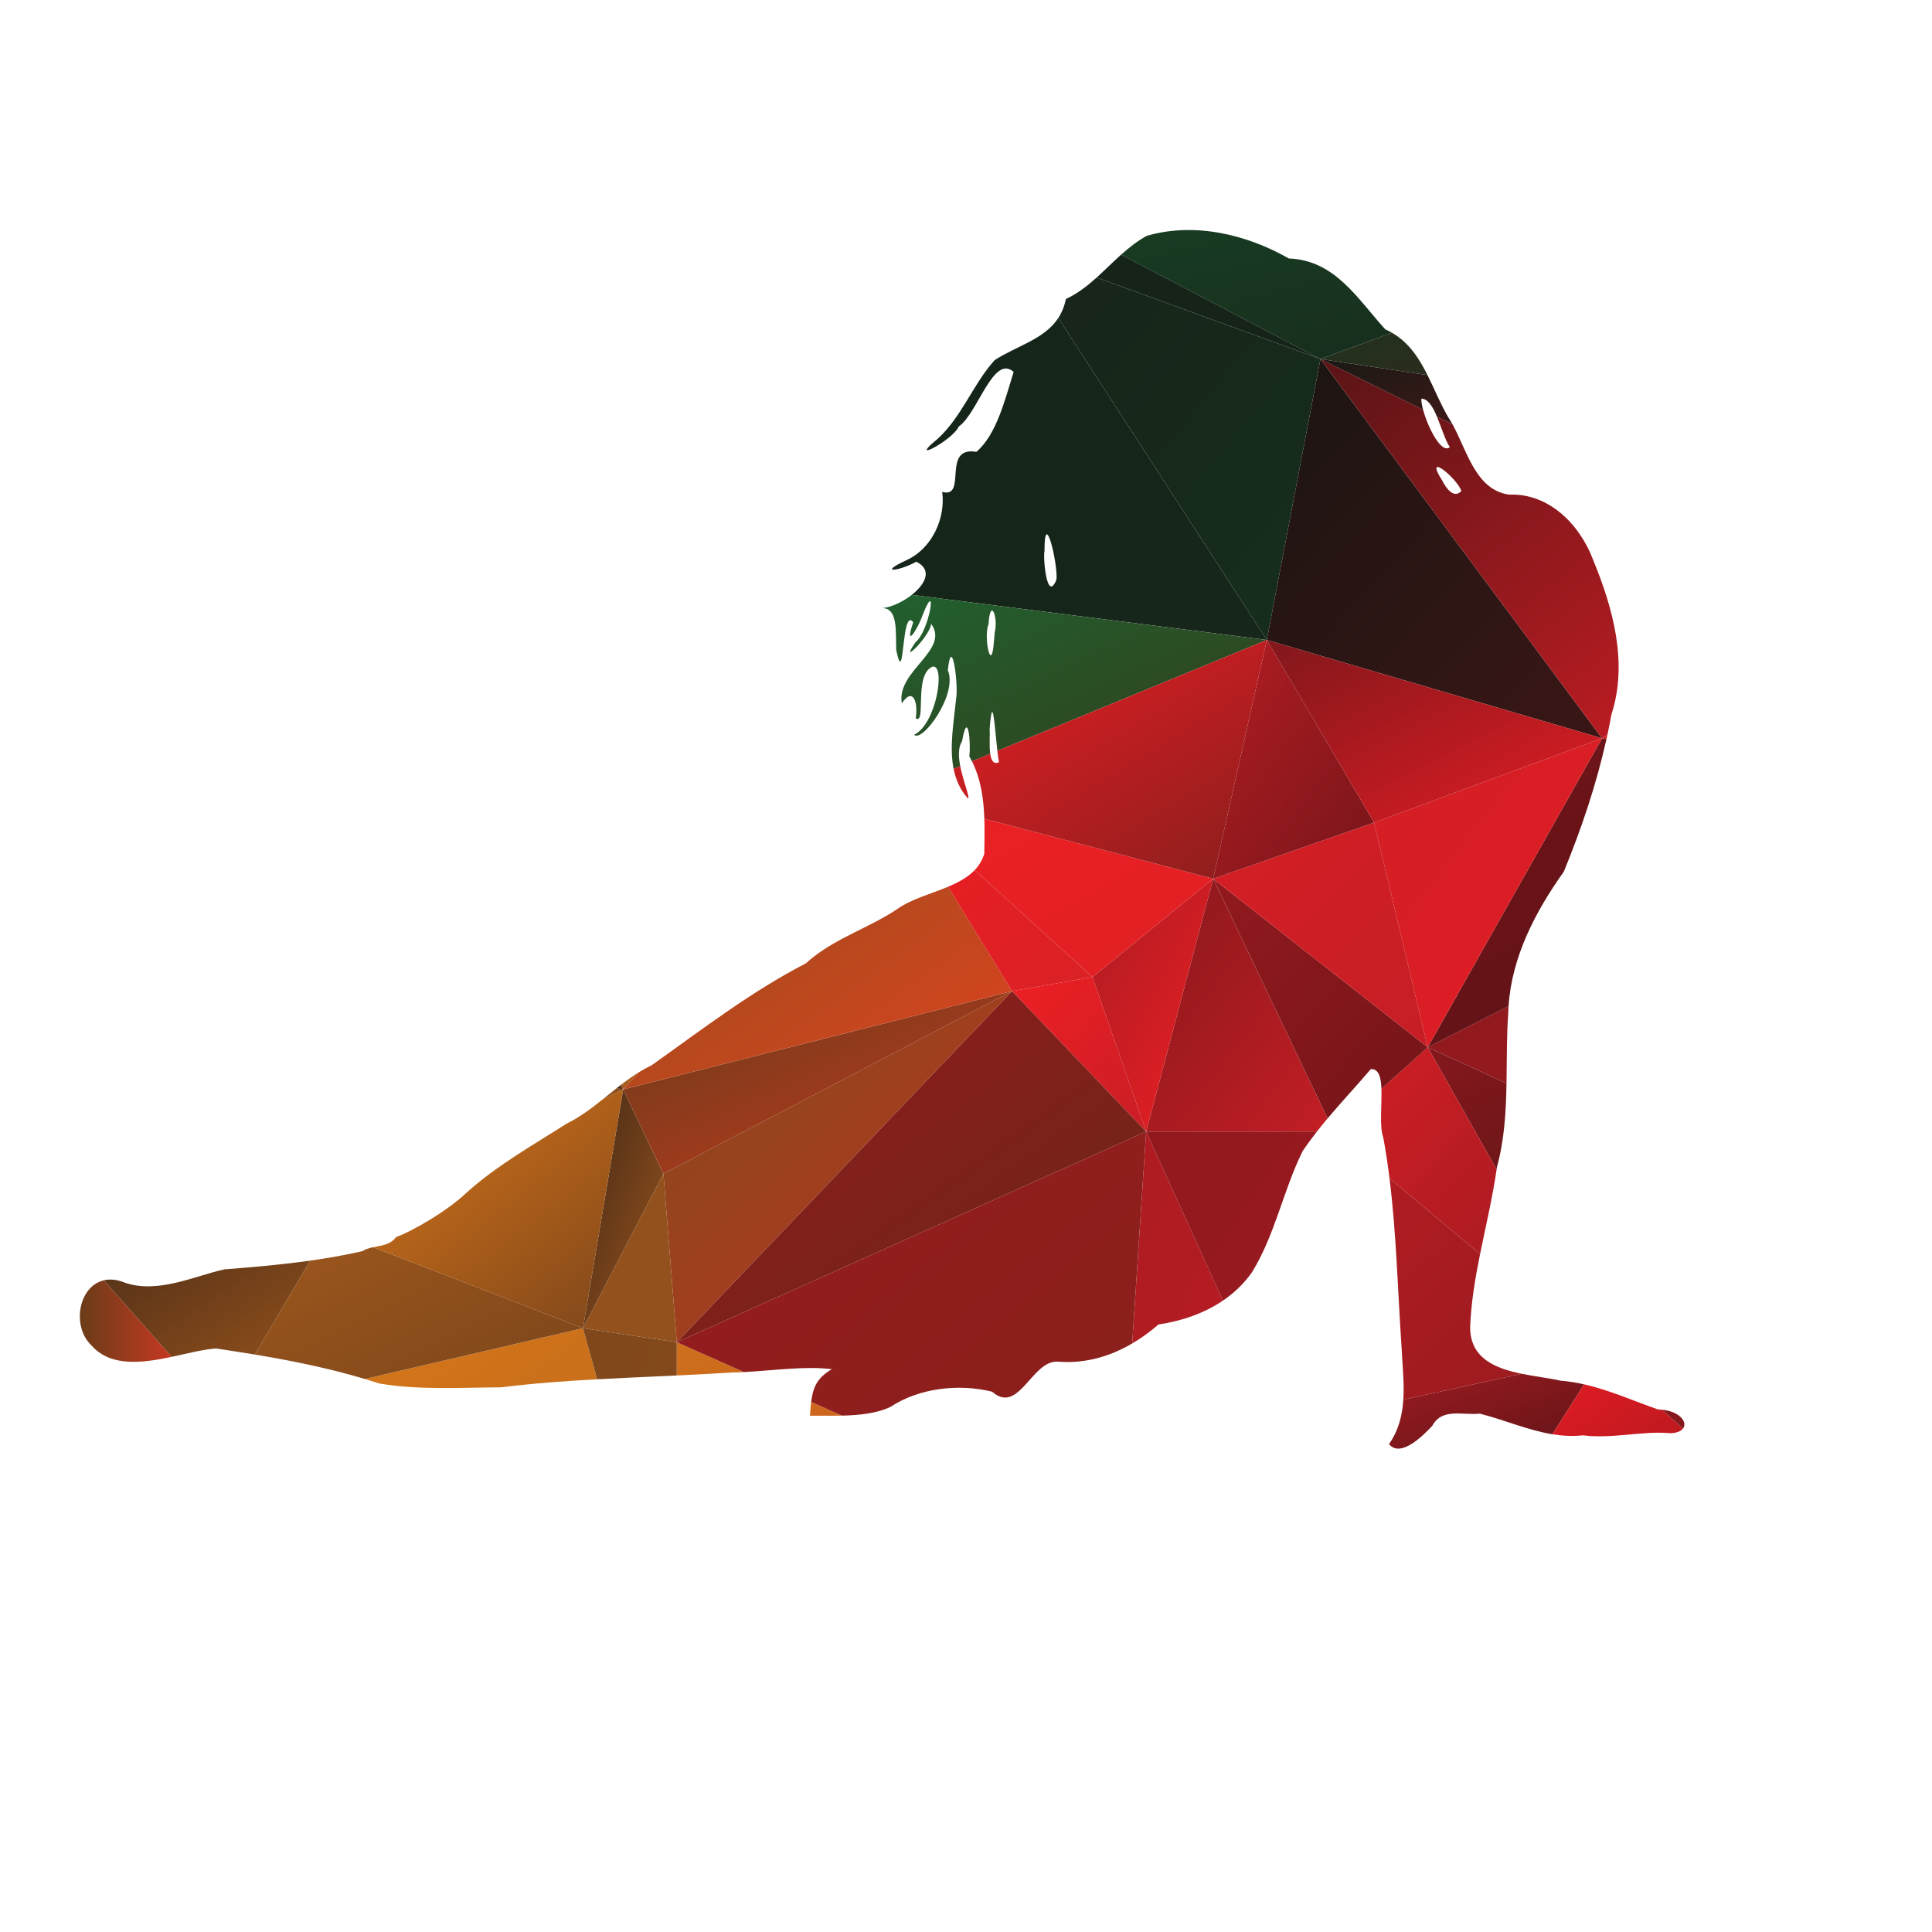 <?xml version="1.0" encoding="UTF-8"?>
<svg version="1.1" viewBox="0 0 800 800" xml:space="preserve" xmlns="http://www.w3.org/2000/svg"><defs><clipPath id="az"><path d="m0 600h600v-600h-600z"/></clipPath><linearGradient id="ay" x2="1" gradientTransform="matrix(164.97 -148.05 164.97 148.05 410.9 321.71)" gradientUnits="userSpaceOnUse"><stop stop-color="#92191e" offset="0"/><stop stop-color="#91191e" offset="1"/></linearGradient><linearGradient id="ax" x2="1" gradientTransform="matrix(165.8 -93.528 165.8 93.528 433.2 269.03)" gradientUnits="userSpaceOnUse"><stop stop-color="#85171c" offset="0"/><stop stop-color="#311515" offset="1"/></linearGradient><linearGradient id="aw" x2="1" gradientTransform="matrix(288.23 -64.528 288.23 64.528 237.52 543.39)" gradientUnits="userSpaceOnUse"><stop stop-color="#1a4626" offset="0"/><stop stop-color="#16261a" offset="1"/></linearGradient><linearGradient id="av" x2="1" gradientTransform="matrix(179.42 -72.622 179.42 72.622 413.13 489.82)" gradientUnits="userSpaceOnUse"><stop stop-color="#191914" offset="0"/><stop stop-color="#a21b21" offset="1"/></linearGradient><linearGradient id="au" x2="1" gradientTransform="matrix(176.93 -80.042 176.93 80.042 359.75 520.54)" gradientUnits="userSpaceOnUse"><stop stop-color="#183922" offset="0"/><stop stop-color="#3c1e17" offset="1"/></linearGradient><linearGradient id="at" x2="1" gradientTransform="matrix(144.5 -102 144.5 102 102.84 210.99)" gradientUnits="userSpaceOnUse"><stop stop-color="#db7919" offset="0"/><stop stop-color="#b6651d" offset="1"/></linearGradient><linearGradient id="as" x2="1" gradientTransform="matrix(25.481 -72.195 25.481 72.195 178.36 254.71)" gradientUnits="userSpaceOnUse"><stop stop-color="#442916" offset="0"/><stop stop-color="#97531d" offset="1"/></linearGradient><linearGradient id="ar" x2="1" gradientTransform="matrix(101.73 -38.15 101.73 38.15 406.17 181.4)" gradientUnits="userSpaceOnUse"><stop stop-color="#b11d23" offset="0"/><stop stop-color="#531316" offset="1"/></linearGradient><linearGradient id="aq" x2="1" gradientTransform="matrix(51.088 -123.46 51.088 123.46 344.42 241.19)" gradientUnits="userSpaceOnUse"><stop stop-color="#ad1c22" offset="0"/><stop stop-color="#b81d23" offset="1"/></linearGradient><linearGradient id="ap" x2="1" gradientTransform="matrix(84.969 -93.466 84.969 93.466 417.01 277.07)" gradientUnits="userSpaceOnUse"><stop stop-color="#d31e25" offset="0"/><stop stop-color="#961a1f" offset="1"/></linearGradient><linearGradient id="ao" x2="1" gradientTransform="matrix(59.999 -77.141 59.999 77.141 345.69 314.59)" gradientUnits="userSpaceOnUse"><stop stop-color="#88181c" offset="0"/><stop stop-color="#c41e25" offset="1"/></linearGradient><linearGradient id="an" x2="1" gradientTransform="matrix(59.929 -89.894 59.929 89.894 366.51 264.37)" gradientUnits="userSpaceOnUse"><stop stop-color="#91191e" offset="0"/><stop stop-color="#9a1a1f" offset="1"/></linearGradient><linearGradient id="am" x2="1" gradientTransform="matrix(67.908 -76.397 67.908 76.397 374.23 324.24)" gradientUnits="userSpaceOnUse"><stop stop-color="#92191e" offset="0"/><stop stop-color="#731518" offset="1"/></linearGradient><linearGradient id="al" x2="1" gradientTransform="matrix(102.23 -89.455 102.23 89.455 387.89 240.46)" gradientUnits="userSpaceOnUse"><stop stop-color="#b81d23" offset="0"/><stop stop-color="#961a1f" offset="1"/></linearGradient><linearGradient id="ak" x2="1" gradientTransform="matrix(38.519 -77.038 38.519 77.038 343.24 334.33)" gradientUnits="userSpaceOnUse"><stop stop-color="#ad1c22" offset="0"/><stop stop-color="#ed1f24" offset="1"/></linearGradient><linearGradient id="aj" x2="1" gradientTransform="matrix(127.93 -63.964 127.93 63.964 278.28 550.6)" gradientUnits="userSpaceOnUse"><stop stop-color="#162419" offset="0"/><stop stop-color="#152319" offset="1"/></linearGradient><linearGradient id="ai" x2="1" gradientTransform="matrix(98.291 -119.66 98.291 119.66 325.87 537.52)" gradientUnits="userSpaceOnUse"><stop stop-color="#172319" offset="0"/><stop stop-color="#162e1d" offset="1"/></linearGradient><linearGradient id="ah" x2="1" gradientTransform="matrix(155.72 -92.587 155.72 92.587 416.69 355.18)" gradientUnits="userSpaceOnUse"><stop stop-color="#711418" offset="0"/><stop stop-color="#591216" offset="1"/></linearGradient><linearGradient id="ag" x2="1" gradientTransform="matrix(103.39 -60.313 103.39 60.313 460.08 393.79)" gradientUnits="userSpaceOnUse"><stop stop-color="#ed1f24" offset="0"/><stop stop-color="#991a20" offset="1"/></linearGradient><linearGradient id="af" x2="1" gradientTransform="matrix(106.82 -115.37 106.82 115.37 377.25 471.5)" gradientUnits="userSpaceOnUse"><stop stop-color="#1a1512" offset="0"/><stop stop-color="#3a1615" offset="1"/></linearGradient><linearGradient id="ae" x2="1" gradientTransform="matrix(152.7 -114.52 152.7 114.52 396.25 478.17)" gradientUnits="userSpaceOnUse"><stop stop-color="#5a1416" offset="0"/><stop stop-color="#cf1e25" offset="1"/></linearGradient><linearGradient id="ad" x2="1" gradientTransform="matrix(141.05 -98.305 141.05 98.305 470.99 178.13)" gradientUnits="userSpaceOnUse"><stop stop-color="#ec1c24" offset="0"/><stop stop-color="#561216" offset="1"/></linearGradient><linearGradient id="ac" x2="1" gradientTransform="matrix(114.85 -119.11 114.85 119.11 489.58 191.75)" gradientUnits="userSpaceOnUse"><stop stop-color="#971a1f" offset="0"/><stop stop-color="#581216" offset="1"/></linearGradient><linearGradient id="ab" x2="1" gradientTransform="matrix(28.514 0 0 -28.514 24.803 189.78)" gradientUnits="userSpaceOnUse"><stop stop-color="#6a3c18" offset="0"/><stop stop-color="#c63822" offset="1"/></linearGradient><linearGradient id="aa" x2="1" gradientTransform="matrix(141.59 -120.14 141.59 120.14 241.7 512.82)" gradientUnits="userSpaceOnUse"><stop stop-color="#162419" offset="0"/><stop stop-color="#16261a" offset="1"/></linearGradient><linearGradient id="z" x2="1" gradientTransform="matrix(73.347 -94.92 73.347 94.92 430.26 374.99)" gradientUnits="userSpaceOnUse"><stop stop-color="#d31e25" offset="0"/><stop stop-color="#e21d25" offset="1"/></linearGradient><linearGradient id="y" x2="1" gradientTransform="matrix(68.001 -68.001 68.001 68.001 385.23 352.55)" gradientUnits="userSpaceOnUse"><stop stop-color="#d51e25" offset="0"/><stop stop-color="#c61e25" offset="1"/></linearGradient><linearGradient id="x" x2="1" gradientTransform="matrix(51.252 -72.606 51.252 72.606 367.72 389.02)" gradientUnits="userSpaceOnUse"><stop stop-color="#b31d23" offset="0"/><stop stop-color="#771519" offset="1"/></linearGradient><linearGradient id="w" x2="1" gradientTransform="matrix(105.87 -55.05 105.87 55.05 385.92 397.42)" gradientUnits="userSpaceOnUse"><stop stop-color="#81171b" offset="0"/><stop stop-color="#e21d25" offset="1"/></linearGradient><linearGradient id="v" x2="1" gradientTransform="matrix(125.49 -56.254 125.49 56.254 195.6 292.9)" gradientUnits="userSpaceOnUse"><stop stop-color="#6a3c18" offset="0"/><stop stop-color="#c63822" offset="1"/></linearGradient><linearGradient id="u" x2="1" gradientTransform="matrix(42.594 -46.853 42.594 46.853 319.66 302.36)" gradientUnits="userSpaceOnUse"><stop stop-color="#ed1f24" offset="0"/><stop stop-color="#ca1e25" offset="1"/></linearGradient><linearGradient id="t" x2="1" gradientTransform="matrix(63.768 -106.28 63.768 106.28 129.96 368.32)" gradientUnits="userSpaceOnUse"><stop stop-color="#f68716" offset="0"/><stop stop-color="#8f4f1c" offset="1"/></linearGradient><linearGradient id="s" x2="1" gradientTransform="matrix(114.78 -55.265 114.78 55.265 63.085 215.74)" gradientUnits="userSpaceOnUse"><stop stop-color="#a0591d" offset="0"/><stop stop-color="#7a441a" offset="1"/></linearGradient><linearGradient id="r" x2="1" gradientTransform="matrix(90.035 -60.023 90.035 60.024 23.012 228.15)" gradientUnits="userSpaceOnUse"><stop stop-color="#412716" offset="0"/><stop stop-color="#a1581d" offset="1"/></linearGradient><linearGradient id="q" x2="1" gradientTransform="matrix(93.039 -71.894 93.039 71.894 113.41 269.2)" gradientUnits="userSpaceOnUse"><stop stop-color="#dd7819" offset="0"/><stop stop-color="#7e461b" offset="1"/></linearGradient><linearGradient id="p" x2="1" gradientTransform="matrix(92.683 -58.98 92.683 58.98 131.29 297.89)" gradientUnits="userSpaceOnUse"><stop stop-color="#ab5f1d" offset="0"/><stop stop-color="#7f471b" offset="1"/></linearGradient><linearGradient id="o" x2="1" gradientTransform="matrix(89.936 -77.088 89.936 77.088 103.41 338.56)" gradientUnits="userSpaceOnUse"><stop stop-color="#a35a1d" offset="0"/><stop stop-color="#482a16" offset="1"/></linearGradient><linearGradient id="n" x2="1" gradientTransform="matrix(30.369 -52.061 30.369 52.061 179.82 235.15)" gradientUnits="userSpaceOnUse"><stop stop-color="#91501d" offset="0"/><stop stop-color="#93521d" offset="1"/></linearGradient><linearGradient id="m" x2="1" gradientTransform="matrix(29.849 -102.34 29.849 102.34 188.01 211.27)" gradientUnits="userSpaceOnUse"><stop stop-color="#7f471b" offset="0"/><stop stop-color="#874b1c" offset="1"/></linearGradient><linearGradient id="l" x2="1" gradientTransform="matrix(113.05 -108.7 113.05 108.7 205.93 291.95)" gradientUnits="userSpaceOnUse"><stop stop-color="#864a1c" offset="0"/><stop stop-color="#bb3321" offset="1"/></linearGradient><linearGradient id="k" x2="1" gradientTransform="matrix(139.92 -97.518 139.92 97.518 217.04 187.93)" gradientUnits="userSpaceOnUse"><stop stop-color="#cd701c" offset="0"/><stop stop-color="#cf4a20" offset="1"/></linearGradient><linearGradient id="j" x2="1" gradientTransform="matrix(139.92 -97.52 139.92 97.52 208.45 181.94)" gradientUnits="userSpaceOnUse"><stop stop-color="#cd701c" offset="0"/><stop stop-color="#cf4a20" offset="1"/></linearGradient><linearGradient id="i" x2="1" gradientTransform="matrix(149.83 -107.02 149.83 107.02 196.64 284.62)" gradientUnits="userSpaceOnUse"><stop stop-color="#951a1f" offset="0"/><stop stop-color="#6a2716" offset="1"/></linearGradient><linearGradient id="h" x2="1" gradientTransform="matrix(148.13 -122.74 148.13 122.74 228.14 261.5)" gradientUnits="userSpaceOnUse"><stop stop-color="#981a1f" offset="0"/><stop stop-color="#86221b" offset="1"/></linearGradient><linearGradient id="g" x2="1" gradientTransform="matrix(97.302 -105.76 97.302 105.76 139.57 325.72)" gradientUnits="userSpaceOnUse"><stop stop-color="#c66e1c" offset="0"/><stop stop-color="#91511d" offset="1"/></linearGradient><linearGradient id="f" x2="1" gradientTransform="matrix(124.71 -90.304 124.71 90.304 175.93 342.55)" gradientUnits="userSpaceOnUse"><stop stop-color="#8e4e1c" offset="0"/><stop stop-color="#dd4320" offset="1"/></linearGradient><linearGradient id="e" x2="1" gradientTransform="matrix(138.82 -63.101 138.82 63.101 259.25 420.25)" gradientUnits="userSpaceOnUse"><stop stop-color="#1f6431" offset="0"/><stop stop-color="#343c1b" offset="1"/></linearGradient><linearGradient id="d" x2="1" gradientTransform="matrix(63.907 -59.647 63.907 59.647 270.33 347.24)" gradientUnits="userSpaceOnUse"><stop stop-color="#ed1c24" offset="0"/><stop stop-color="#d92225" offset="1"/></linearGradient><linearGradient id="c" x2="1" gradientTransform="matrix(102.89 -55.729 102.89 55.729 279.24 354.64)" gradientUnits="userSpaceOnUse"><stop stop-color="#ed1f24" offset="0"/><stop stop-color="#e02124" offset="1"/></linearGradient><linearGradient id="b" x2="1" gradientTransform="matrix(118.24 -71.786 118.24 71.786 253.06 385.3)" gradientUnits="userSpaceOnUse"><stop stop-color="#ed1e24" offset="0"/><stop stop-color="#8a1e1d" offset="1"/></linearGradient><linearGradient id="a" x2="1" gradientTransform="matrix(118.24 -71.791 118.24 71.791 291.7 408.76)" gradientUnits="userSpaceOnUse"><stop stop-color="#ed1e24" offset="0"/><stop stop-color="#8a1e1d" offset="1"/></linearGradient></defs><g transform="matrix(1.333 0 0 -1.333 0 800)"><g clip-path="url(#az)"><path d="m467.98 263.65c0.124 7.213 0.019 14.45 0.528 21.639 0.018 0.781 0.059 1.561 0.109 2.337l-25.114-12.8z" fill="url(#ay)"/><path d="m464.9 236.88c0.036 0.243 0.076 0.485 0.11 0.728 2.33 8.557 2.816 17.279 2.966 26.035l-24.477 11.176z" fill="url(#ax)"/><path d="m432.39 496.79c-0.658 0.379-1.347 0.731-2.074 1.052-8.608 9.443-15.564 21.473-29.952 22.016-13.165 7.498-29.295 11.345-44.131 7.035-2.924-1.586-5.504-3.639-7.968-5.851l61.914-32.427z" fill="url(#aw)"/><path d="m442.07 472.84c-0.389 1.431-0.597 2.67-0.543 3.471 2.088-0.031 3.565-2.54 4.846-5.6l4.842-2.395c-0.424 0.771-0.863 1.514-1.33 2.213-2.432 4.126-4.276 8.76-6.456 13.111l-33.249 4.976z" fill="url(#av)"/><path d="m443.43 483.64c-2.637 5.262-5.77 10.111-11.038 13.151l-22.211-8.175z" fill="url(#au)"/><path d="m113.34 171.79c1.537-0.459 3.071-0.929 4.596-1.426 12.375-2.076 25.163-1.232 37.711-1.167 9.924 1.221 19.886 1.95 29.861 2.503l-4.416 15.861z" fill="url(#at)"/><path d="m193.59 261.73-12.496-74.172 24.991 47.994z" fill="url(#as)"/><path d="m484.72 171.27c-3.489 0.787-7.804 1.273-11.995 2.126l-36.802-8.031c-0.315-4.857-1.452-9.548-4.454-13.808 3.649-4.411 10.685 2.724 13.472 5.706 3.001 5.642 9.51 3.179 14.73 3.761 7.524-1.896 14.851-5.146 22.559-6.405l9.861 15.495c-2.408 0.549-4.859 0.959-7.371 1.156" fill="url(#ar)"/><path d="m351.7 182.82c2.874 1.686 5.605 3.678 8.169 5.9 7.161 1.064 14.149 3.424 20.032 7.429l-23.867 52.5z" fill="url(#aq)"/><path d="m464.9 236.88-21.401 37.939-14.381-12.913c0.188-4.97-0.692-11.681 0.574-15.088 0.778-4.208 1.41-8.43 1.938-12.665l28.137-23.578c1.765 8.754 3.858 17.469 5.133 26.305" fill="url(#ap)"/><path d="m356.03 248.64h53.046c1.081 1.381 2.19 2.74 3.32 4.083l-35.54 74.454z" fill="url(#ao)"/><path d="m379.9 196.14c3.441 2.341 6.505 5.243 9.001 8.786 7.178 11.607 9.7 25.419 15.723 37.612 1.406 2.096 2.902 4.122 4.455 6.102h-53.046z" fill="url(#an)"/><path d="m376.86 327.18 35.54-74.454c4.372 5.196 9.03 10.163 13.429 15.323 2.464 0.134 3.157-2.55 3.293-6.14l14.381 12.913z" fill="url(#am)"/><path d="m456.68 187.87c0.295 7.668 1.566 15.202 3.081 22.706l-28.137 23.578c2.152-17.236 2.55-34.667 3.722-52.055 0.239-5.541 0.934-11.246 0.577-16.736l36.802 8.031c-8.257 1.683-16.035 4.797-16.045 14.476" fill="url(#al)"/><path d="m356.03 248.64 20.826 78.537-37.487-30.541z" fill="url(#ak)"/><path d="m348.26 521.05c-2.572-2.309-5.019-4.789-7.592-7.103l69.506-25.324z" fill="url(#aj)"/><path d="m410.18 488.62-69.506 25.324c-2.904-2.61-5.971-5.007-9.576-6.686-0.464-2.323-1.285-4.249-2.362-5.896l64.782-100z" fill="url(#ai)"/><path d="m443.5 274.82 25.114 12.8c1.016 15.366 8.355 29.39 17.158 41.751 5.472 13.335 10.127 27.1 13.257 41.197l-1.381 0.241z" fill="url(#ah)"/><path d="m499.03 370.57c0.106 0.476 0.215 0.952 0.317 1.428l-1.698-1.187z" fill="url(#ag)"/><path d="m410.18 488.62-16.662-87.263 104.13-30.543z" fill="url(#af)"/><path d="m453.97 447.64c-2.4-2.642-4.888 1.118-5.87 3.073-6.113 9.556 4.411 1.038 5.87-3.073m-3.601 13.618c-2.598-2.289-6.806 6.09-8.301 11.589l-31.89 15.776 87.468-117.81 1.698 1.187c0.44 2.054 0.848 4.115 1.22 6.182 5.195 15.989 0.526 32.956-5.643 47.957-4.084 10.952-13.683 20.886-26.15 20.355-10.37 1.485-12.946 13.444-17.558 21.825l-4.842 2.395c1.39-3.321 2.548-7.293 3.998-9.46" fill="url(#ae)"/><path d="m516.24 162.25c-0.395 0.039-0.8 0.069-1.226 0.078-7.646 2.68-15.054 6-22.914 7.792l-9.861-15.495c3.095-0.505 6.252-0.691 9.509-0.338 9.014-1.169 18.789 1.491 27.156 0.649 2.007 0.071 3.283 0.654 3.895 1.463z" fill="url(#ad)"/><path d="m516.24 162.25 6.559-5.851c1.498 1.976-0.988 5.303-6.559 5.851" fill="url(#ac)"/><path d="m28.521 182.1c5.926-6.634 15.689-5.374 24.796-3.443l-21.079 23.779c-7.878-1.848-10.099-14.397-3.717-20.336" fill="url(#ab)"/><path d="m324.46 428.91c-0.031 14.134 4.253-4.327 3.712-8.811-3.025-7.543-4.215 7.255-3.712 8.811m4.278 72.451c-4.385-6.706-13.073-8.687-19.772-13.092-6.768-7.495-10.138-17.567-17.757-24.493-9.707-7.904 4.732-0.435 6.636 3.903 5.811 3.903 10.711 22.594 17.034 16.945-2.671-8.527-5.316-19.552-11.587-24.825-10.993 1.813-2.618-14.578-10.614-12.463 1.08-7.692-2.811-17.478-11.188-21.238-9.088-4.247-2.083-3.363 3.145-0.434 5.159-2.549 2.774-7.014-1.413-10.303l110.3-14.005z" fill="url(#aa)"/><path d="m426.84 344.63 16.66-69.81 54.148 95.989z" fill="url(#z)"/><path d="m376.86 327.18 66.643-52.358-16.66 69.81z" fill="url(#y)"/><path d="m393.52 401.36-16.661-74.174 49.983 17.452z" fill="url(#x)"/><path d="m497.65 370.81-104.13 30.543 33.322-56.722z" fill="url(#w)"/><path d="m314.38 292.28-120.79-30.543 12.495-26.178z" fill="url(#v)"/><path d="m314.38 292.28 41.652-43.632-16.661 47.996z" fill="url(#u)"/><path d="m193.38 263.55c-0.257-0.197-0.513-0.392-0.769-0.59l0.978-1.23z" fill="url(#t)"/><path d="m115.91 212.72c-1.205-0.253-2.368-0.578-3.368-1.24-5.348-1.21-10.757-2.157-16.199-2.927l-17.144-29.183c11.505-1.916 22.968-4.249 34.142-7.577l67.752 15.771z" fill="url(#s)"/><path d="m69.721 205.84c-9.007-1.945-20.407-7.588-30.727-4.216-2.563 1.084-4.828 1.271-6.756 0.817l21.079-23.779c5.046 1.07 9.892 2.346 13.77 2.599 4.035-0.596 8.075-1.219 12.111-1.891l17.144 29.183c-8.832-1.249-17.748-2.031-26.621-2.713" fill="url(#r)"/><path d="m193.59 261.73-6.229-2.964c-3.556-2.856-7.172-5.614-11.294-7.627-10.627-6.786-21.739-13.011-31.172-21.506-5.869-5.576-16.472-11.802-21.834-13.747-1.803-2.431-4.574-2.634-7.15-3.172l65.183-25.156z" fill="url(#q)"/><path d="m191.56 262.14c-1.408-1.115-2.8-2.248-4.199-3.371l6.229 2.964z" fill="url(#p)"/><path d="m192.61 262.96c-0.352-0.273-0.702-0.547-1.052-0.823l2.03-0.407z" fill="url(#o)"/><path d="m181.09 187.56 29.156-4.364-4.165 52.358z" fill="url(#n)"/><path d="m181.09 187.56 4.416-15.861c8.242 0.457 16.492 0.795 24.74 1.182v10.315z" fill="url(#m)"/><path d="m206.08 235.56 4.165-52.358 104.13 109.08z" fill="url(#l)"/><path d="m251.6 160.38c2.991 0.051 6.421-0.05 9.932 0.028l-9.552 4.244c-0.16-1.283-0.27-2.69-0.38-4.272" fill="url(#k)"/><path d="m210.25 172.88c5.643 0.263 11.283 0.551 16.919 0.918 1.301 0.016 2.613 0.063 3.932 0.132l-20.851 9.265z" fill="url(#j)"/><path d="m210.25 183.2 145.78 65.447-41.652 43.632z" fill="url(#i)"/><path d="m210.25 183.2 20.851-9.265c9.157 0.469 18.67 1.926 27.326 0.906-4.603-2.688-5.865-5.583-6.442-10.188l9.552-4.244c5.239 0.116 10.654 0.636 15.055 2.695 9.055 5.965 21.379 7.263 31.593 4.734 8.343-7.329 12.297 9.856 20.437 9.338 8.361-0.689 16.14 1.577 23.075 5.642l4.334 65.829z" fill="url(#h)"/><path d="m198.42 267.04c-1.743-1.074-3.41-2.255-5.036-3.491l0.209-1.82z" fill="url(#g)"/><path d="m314.38 292.28-19.889 32.41c-5.399-2.263-11.534-3.853-15.908-7.017-9.213-6.112-19.954-9.2-28.247-16.771-17.106-8.83-32.346-20.631-47.995-31.713-1.36-0.639-2.661-1.365-3.923-2.141l-4.827-5.311z" fill="url(#f)"/><path d="m307.07 406.18c0.512 8.731 3.116 2.221 1.922-2.463l-0.114-1.4-0.121-1.328c-0.753-10.863-3.328 1.414-1.687 5.191m0.338-32.632c0.948 12.459 1.588 0.504 2.404-6.641l83.706 34.448-110.3 14.005c-2.964-2.328-6.827-4.069-9.567-4.122 5.391 0.357 4.536-7.085 4.755-13.039 2.678-12.86 1.505 13.683 5.273 8.661-2.894-8.616 1.393-2.301 2.93 2.266 4.779 12.118 2.108-5.091-2.228-8.482-5.553-8.009 4.733 2.087 4.854 5.751 5.992-8.228-10.938-14.681-9.086-24.729 3.329 5.101 5.111 0.666 4.32-4.651 3.379-2.117-0.734 13.694 5.241 16.061 4.074 0.758 1.199-17.874-5.752-21.168 2.545-2.546 13.667 12.641 10.465 20.034 1.265 11.892 3.43-5.091 2.542-9.055-0.633-6.779-2.13-14.635-0.744-21.573l2.06 0.849c-0.566 2.94-0.68 5.857 0.573 7.722 1.775 10.259 2.809-0.499 2.241-4.662 0.295-0.515 0.57-1.036 0.831-1.561l5.677 2.336c-0.377 2.647-0.013 6.355-0.197 7.55" fill="url(#e)"/><path d="m339.37 296.64-36.598 33.226c-2.161-2.271-5.092-3.844-8.282-5.18l19.889-32.41z" fill="url(#d)"/><path d="m376.86 327.18-71.085 18.617c0.122-3.618 0.029-7.267-0.019-10.864-0.624-2.022-1.659-3.676-2.981-5.068l36.598-33.226z" fill="url(#c)"/><path d="m300.72 352.08c0.592 0.491-1.516 5.316-2.434 10.083l-2.06-0.849c0.674-3.371 2.025-6.526 4.494-9.234" fill="url(#b)"/><path d="m393.52 401.36-83.706-34.448c0.167-1.459 0.34-2.718 0.525-3.527-1.726-0.805-2.444 0.598-2.732 2.618l-5.677-2.336c2.784-5.6 3.632-11.688 3.844-17.864l71.085-18.617z" fill="url(#a)"/></g></g></svg>
